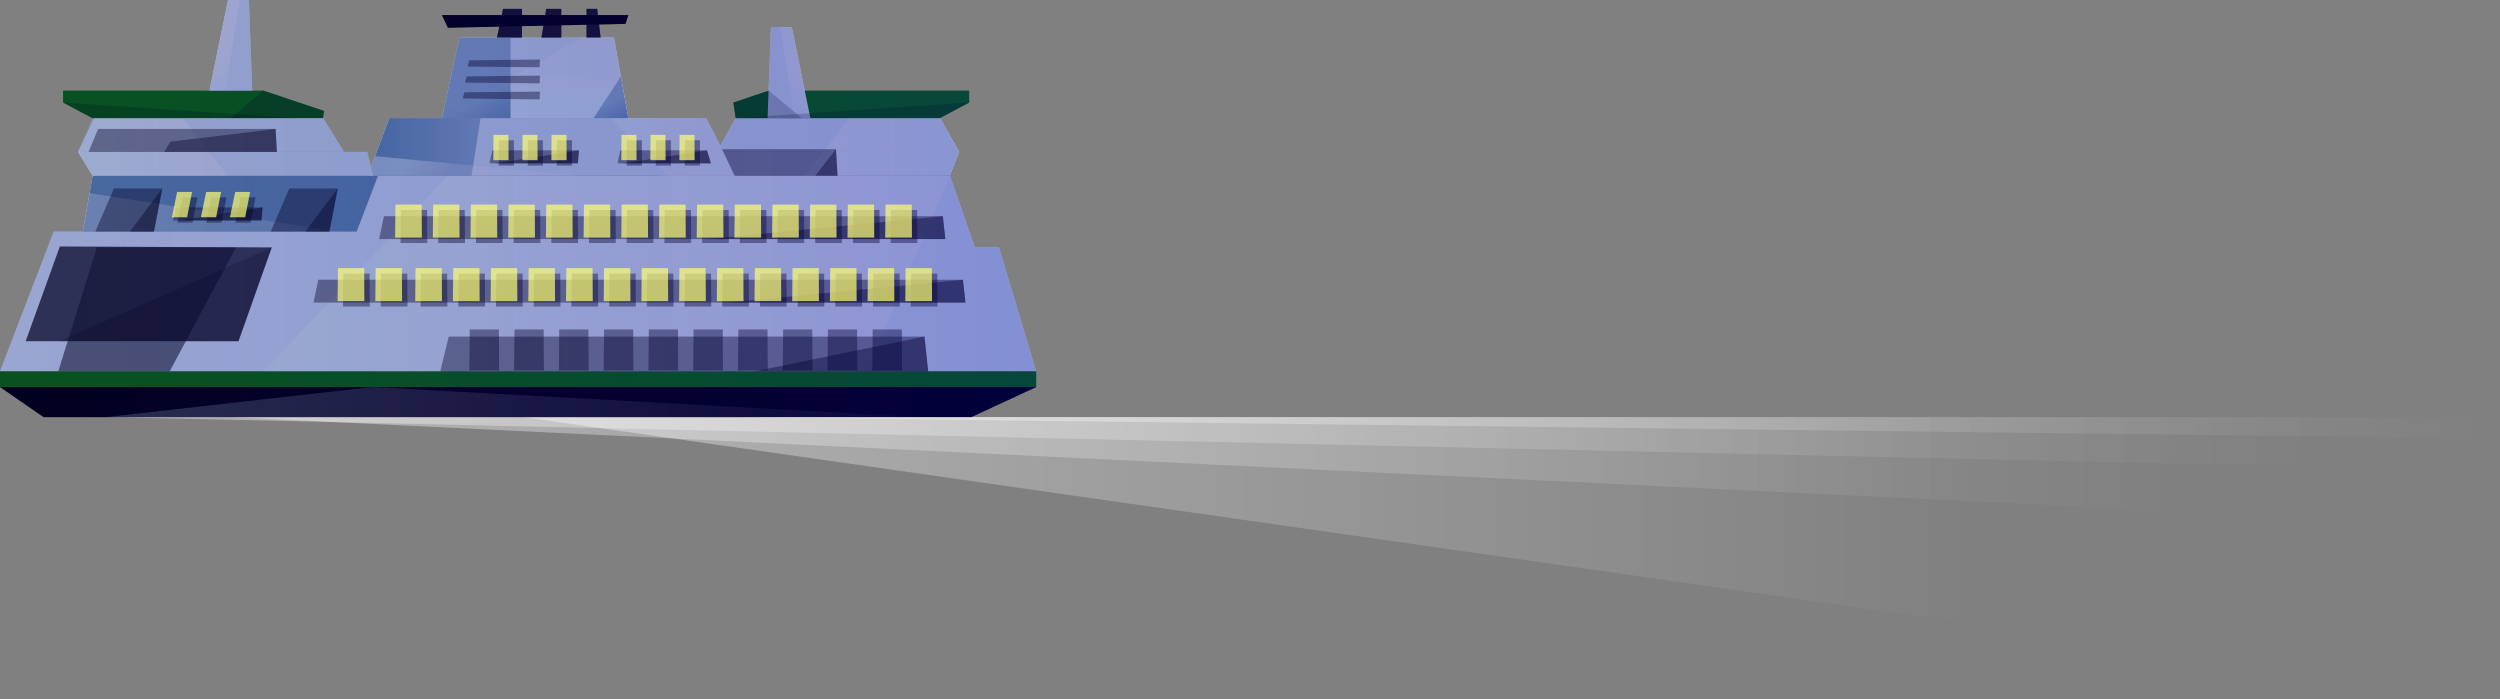 <svg xmlns="http://www.w3.org/2000/svg" xmlns:xlink="http://www.w3.org/1999/xlink" viewBox="0 0 462.351 129.3">
  <rect x="0" y="0" width="462.351" height="129.3" fill="#808080" stroke="none"/>
  <defs>
    <style>
      .cls-1 {
        isolation: isolate;
      }

      .cls-2 {
        fill: url(#linear-gradient);
      }

      .cls-3 {
        fill: url(#linear-gradient-2);
      }

      .cls-4 {
        fill: #d4ebf9;
      }

      .cls-14, .cls-15, .cls-17, .cls-20, .cls-21, .cls-23, .cls-24, .cls-5, .cls-7, .cls-9 {
        opacity: 0.84;
      }

      .cls-5 {
        fill: url(#linear-gradient-3);
      }

      .cls-6 {
        fill: #087600;
      }

      .cls-7 {
        fill: url(#linear-gradient-4);
      }

      .cls-8 {
        fill: #d8eeff;
      }

      .cls-9 {
        fill: url(#linear-gradient-5);
      }

      .cls-10 {
        fill: #6596b7;
      }

      .cls-11, .cls-28 {
        opacity: 0.7;
      }

      .cls-12 {
        opacity: 0.4;
      }

      .cls-13 {
        opacity: 0.2;
      }

      .cls-14 {
        fill: url(#linear-gradient-6);
      }

      .cls-15 {
        fill: url(#linear-gradient-7);
      }

      .cls-16 {
        opacity: 0.8;
      }

      .cls-17 {
        fill: url(#linear-gradient-8);
      }

      .cls-18 {
        fill: url(#linear-gradient-9);
      }

      .cls-19 {
        fill: url(#linear-gradient-10);
      }

      .cls-20 {
        fill: url(#linear-gradient-11);
      }

      .cls-21 {
        fill: url(#linear-gradient-12);
      }

      .cls-22 {
        fill: url(#linear-gradient-13);
      }

      .cls-23 {
        fill: url(#linear-gradient-14);
      }

      .cls-24 {
        fill: url(#linear-gradient-15);
      }

      .cls-25 {
        fill: url(#linear-gradient-16);
      }

      .cls-26 {
        fill: url(#linear-gradient-17);
      }

      .cls-27 {
        mix-blend-mode: multiply;
        fill: url(#linear-gradient-18);
      }

      .cls-28 {
        fill: #ffff74;
      }
    </style>
    <linearGradient id="linear-gradient" x1="96.774" y1="103.221" x2="366.112" y2="103.221" gradientUnits="userSpaceOnUse">
      <stop offset="0" stop-color="#fff" stop-opacity="0.4"/>
      <stop offset="1" stop-color="#fff" stop-opacity="0"/>
    </linearGradient>
    <linearGradient id="linear-gradient-2" x1="42.653" y1="87.284" x2="404.952" y2="87.284" xlink:href="#linear-gradient"/>
    <linearGradient id="linear-gradient-3" x1="-987.388" y1="27.169" x2="-958.799" y2="27.169" gradientTransform="translate(1136.179)" gradientUnits="userSpaceOnUse">
      <stop offset="0" stop-color="#fff" stop-opacity="0.4"/>
      <stop offset="1" stop-color="#e3ffff" stop-opacity="0.7"/>
    </linearGradient>
    <linearGradient id="linear-gradient-4" x1="-990.055" y1="15.231" x2="-993.309" y2="21.377" gradientTransform="translate(1136.179)" gradientUnits="userSpaceOnUse">
      <stop offset="0" stop-color="#fff" stop-opacity="0.4"/>
      <stop offset="1" stop-color="#e3ffff" stop-opacity="0.2"/>
    </linearGradient>
    <linearGradient id="linear-gradient-5" x1="-391.237" y1="50.594" x2="-264.272" y2="50.594" gradientTransform="matrix(-1, 0, 0, 1, -215.537, 0)" xlink:href="#linear-gradient-3"/>
    <linearGradient id="linear-gradient-6" x1="-386.446" y1="74.357" x2="-235.128" y2="74.357" gradientTransform="matrix(-1, 0, 0, 1, -215.537, 0)" gradientUnits="userSpaceOnUse">
      <stop offset="0" stop-color="#fff" stop-opacity="0.05"/>
      <stop offset="1" stop-color="#e3ffff" stop-opacity="0.3"/>
    </linearGradient>
    <linearGradient id="linear-gradient-7" x1="-232.198" y1="39.279" x2="-277.498" y2="39.279" gradientTransform="matrix(-1, 0, 0, 1, -215.537, 0)" xlink:href="#linear-gradient-4"/>
    <linearGradient id="linear-gradient-8" x1="-314.983" y1="13.432" x2="-314.743" y2="17.63" gradientTransform="matrix(-1, 0, 0, 1, -215.537, 0)" gradientUnits="userSpaceOnUse">
      <stop offset="0" stop-color="#fff" stop-opacity="0.3"/>
      <stop offset="1" stop-color="#e3ffff" stop-opacity="0.7"/>
    </linearGradient>
    <linearGradient id="linear-gradient-9" x1="-305.002" y1="17.011" x2="-308.931" y2="24.431" gradientTransform="matrix(-1, 0, 0, 1, -215.537, 0)" gradientUnits="userSpaceOnUse">
      <stop offset="0" stop-color="#6596b7" stop-opacity="0.6"/>
      <stop offset="1" stop-color="#6596b7"/>
    </linearGradient>
    <linearGradient id="linear-gradient-10" x1="-304.41" y1="27.169" x2="-283.574" y2="27.169" xlink:href="#linear-gradient-9"/>
    <linearGradient id="linear-gradient-11" x1="-341.485" y1="26.417" x2="-333.777" y2="20.843" xlink:href="#linear-gradient-8"/>
    <linearGradient id="linear-gradient-12" x1="-300.147" y1="30.96" x2="-292.408" y2="26.816" xlink:href="#linear-gradient-8"/>
    <linearGradient id="linear-gradient-13" x1="-328.3" y1="18.913" x2="-330.791" y2="23.808" xlink:href="#linear-gradient-9"/>
    <linearGradient id="linear-gradient-14" x1="-257.647" y1="27.169" x2="-229.99" y2="27.169" gradientTransform="matrix(-1, 0, 0, 1, -215.537, 0)" xlink:href="#linear-gradient-3"/>
    <linearGradient id="linear-gradient-15" x1="-258.016" y1="10.156" x2="-261.27" y2="16.302" gradientTransform="matrix(-1, 0, 0, 1, -215.537, 0)" xlink:href="#linear-gradient-4"/>
    <linearGradient id="linear-gradient-16" x1="20.817" y1="82.118" x2="431.289" y2="82.118" xlink:href="#linear-gradient"/>
    <linearGradient id="linear-gradient-17" x1="134.675" y1="79.125" x2="462.351" y2="79.125" xlink:href="#linear-gradient"/>
    <linearGradient id="linear-gradient-18" x1="0" y1="38.57" x2="191.634" y2="38.57" gradientUnits="userSpaceOnUse">
      <stop offset="0" stop-color="#060069" stop-opacity="0.3"/>
      <stop offset="1" stop-color="#060094" stop-opacity="0.4"/>
    </linearGradient>
  </defs>
  <title>ferry dawn</title>
  <g class="cls-1">
    <g id="Layer_2" data-name="Layer 2">
      <g id="Main">
        <g id="ferry">
          <g id="ferry-2" data-name="ferry">
            <polygon class="cls-2" points="462.351 129.3 96.774 77.141 462.351 77.141 462.351 129.3"/>
            <polygon class="cls-3" points="462.351 97.427 42.653 77.141 462.351 77.141 462.351 97.427"/>
            <polygon class="cls-4" points="173.828 21.841 136.049 21.841 132.577 28.099 177.38 28.099 173.828 21.841"/>
            <polygon class="cls-4" points="177.38 28.099 122.996 28.099 121.884 32.497 175.627 32.497 177.38 28.099"/>
            <polygon class="cls-5" points="148.79 32.497 175.627 32.497 177.38 28.099 173.828 21.841 157.113 21.842 148.79 32.497"/>
            <polygon class="cls-6" points="179.239 18.959 179.239 16.767 142.166 16.767 135.625 18.959 136.049 21.842 173.828 21.842 179.239 18.959"/>
            <polygon class="cls-4" points="146.435 5.075 142.565 5.075 141.955 21.842 149.86 21.842 146.435 5.075"/>
            <polygon class="cls-7" points="146.435 5.075 144.265 5.075 146.951 21.842 149.86 21.842 146.435 5.075"/>
            <polygon class="cls-8" points="17.139 32.497 175.7 32.497 180.255 45.704 184.737 45.729 191.634 68.691 0 68.691 9.941 42.835 15.312 42.835 17.139 32.497"/>
            <polygon class="cls-9" points="82.868 32.497 175.7 32.497 160.293 68.691 48.735 68.691 82.868 32.497"/>
            <polygon class="cls-10" points="17.139 32.497 69.918 32.497 65.958 42.835 15.312 42.835 17.139 32.497"/>
            <polygon class="cls-11" points="11.067 45.581 50.258 45.758 44.105 63.105 4.747 63.105 11.067 45.581"/>
            <polygon class="cls-12" points="17.914 45.758 43.651 45.758 31.365 68.691 10.777 68.691 17.914 45.758"/>
            <polygon class="cls-13" points="50.258 45.758 44.105 63.105 34.358 63.105 31.365 68.691 10.777 68.691 12.516 63.105 10.908 63.105 50.258 45.758"/>
            <rect class="cls-6" y="68.691" width="191.634" height="2.882"/>
            <polygon points="0 71.573 191.634 71.573 179.62 77.141 8.057 77.141 0 71.573"/>
            <polygon class="cls-14" points="68.865 71.573 170.909 77.141 19.592 77.141 68.865 71.573"/>
            <polygon class="cls-15" points="16.569 35.722 62.529 42.835 15.312 42.835 16.569 35.722"/>
            <g>
              <polygon class="cls-4" points="72 21.841 130.608 21.841 135.994 32.497 68.037 32.497 72 21.841"/>
              <polygon class="cls-4" points="84.959 6.935 113.54 6.935 116.198 21.841 81.735 21.841 84.959 6.935"/>
              <polygon points="82.83 5.129 115.68 4.412 116.198 2.788 81.735 2.788 82.83 5.129"/>
              <polygon class="cls-16" points="108.472 1.645 110.449 1.645 111.078 6.935 108.472 6.935 108.472 1.645"/>
              <polygon class="cls-16" points="96.533 1.645 93.026 1.645 91.911 6.935 96.533 6.935 96.533 1.645"/>
              <polygon class="cls-16" points="103.807 1.645 101.024 1.645 100.139 6.935 103.807 6.935 103.807 1.645"/>
              <polygon class="cls-17" points="107.545 6.935 113.54 6.935 116.198 21.841 81.735 21.841 107.545 6.935"/>
              <polygon class="cls-18" points="84.959 6.935 94.419 6.935 94.419 21.841 81.735 21.841 84.959 6.935"/>
              <polygon class="cls-19" points="72 21.841 88.873 21.841 87.207 32.497 68.037 32.497 72 21.841"/>
              <polygon class="cls-20" points="112.986 21.842 130.606 21.842 135.994 32.497 123.37 32.497 112.986 21.842"/>
              <polygon class="cls-21" points="69.332 28.887 106.924 32.497 68.037 32.497 69.332 28.887"/>
              <polygon class="cls-22" points="114.831 14.176 116.198 21.841 109.775 21.841 114.831 14.176"/>
            </g>
            <g>
              <polygon class="cls-12" points="82.986 62.246 170.969 62.246 171.662 68.691 81.426 68.691 82.986 62.246"/>
              <polygon class="cls-12" points="170.969 62.246 171.662 68.691 139.488 68.691 170.969 62.246"/>
              <polygon class="cls-12" points="103.43 60.932 108.826 60.932 108.862 68.519 103.361 68.519 103.43 60.932"/>
              <polygon class="cls-12" points="111.71 60.932 117.106 60.932 117.143 68.519 111.641 68.519 111.71 60.932"/>
              <polygon class="cls-12" points="86.869 60.932 92.265 60.932 92.302 68.519 86.801 68.519 86.869 60.932"/>
              <polygon class="cls-12" points="95.15 60.932 100.546 60.932 100.582 68.519 95.081 68.519 95.15 60.932"/>
              <polygon class="cls-12" points="119.99 60.932 125.386 60.932 125.423 68.519 119.922 68.519 119.99 60.932"/>
              <polygon class="cls-12" points="128.27 60.932 133.667 60.932 133.703 68.519 128.202 68.519 128.27 60.932"/>
              <polygon class="cls-12" points="136.551 60.932 141.947 60.932 141.983 68.519 136.482 68.519 136.551 60.932"/>
              <polygon class="cls-12" points="144.831 60.932 150.227 60.932 150.264 68.519 144.762 68.519 144.831 60.932"/>
              <polygon class="cls-12" points="153.111 60.932 158.507 60.932 158.544 68.519 153.042 68.519 153.111 60.932"/>
              <polygon class="cls-12" points="161.391 60.932 166.787 60.932 166.824 68.519 161.323 68.519 161.391 60.932"/>
            </g>
            <polygon class="cls-4" points="17.39 21.841 59.74 21.841 63.632 28.099 14.453 28.099 17.39 21.841"/>
            <polygon class="cls-4" points="14.453 28.099 67.904 28.099 69.016 32.497 17.139 32.497 14.453 28.099"/>
            <polygon class="cls-23" points="42.11 32.497 17.139 32.497 14.453 28.099 17.073 21.841 33.787 21.842 42.11 32.497"/>
            <polygon class="cls-6" points="11.661 18.959 11.661 16.767 48.735 16.767 59.923 20.518 59.74 21.841 17.073 21.842 11.661 18.959"/>
            <polygon class="cls-13" points="11.661 18.959 54.851 21.842 17.073 21.842 11.661 18.959"/>
            <polygon class="cls-4" points="42.168 0 46.038 0 46.648 16.767 38.743 16.767 42.168 0"/>
            <polygon class="cls-24" points="42.168 0 44.338 0 41.653 16.767 38.743 16.767 42.168 0"/>
            <polygon class="cls-12" points="18.148 23.845 50.975 23.845 51.198 28.099 16.376 28.099 18.148 23.845"/>
            <polygon class="cls-12" points="50.975 23.845 51.198 28.099 30.387 28.099 31.494 26.205 50.975 23.845"/>
            <polygon class="cls-12" points="99.85 11 99.804 12.44 86.465 12.305 86.779 11.163 99.85 11"/>
            <polygon class="cls-12" points="99.85 13.972 99.804 15.412 86.029 15.277 86.313 14.135 99.85 13.972"/>
            <polygon class="cls-12" points="99.85 16.944 99.804 18.384 85.573 18.207 85.894 17.065 99.85 16.944"/>
            <polygon class="cls-12" points="53.51 34.851 62.464 34.851 60.917 42.835 50.072 42.835 53.51 34.851"/>
            <polygon class="cls-12" points="62.464 34.851 60.917 42.835 56.455 42.835 62.464 34.851"/>
            <polygon class="cls-12" points="21.064 34.851 30.018 34.851 28.472 42.835 17.626 42.835 21.064 34.851"/>
            <polygon class="cls-12" points="30.018 34.851 28.472 42.835 24.009 42.835 30.018 34.851"/>
            <polygon class="cls-13" points="59.923 20.518 59.74 21.841 42.615 21.842 48.735 16.767 59.923 20.518"/>
            <polygon class="cls-13" points="179.239 18.959 136.049 21.842 173.828 21.842 179.239 18.959"/>
            <polygon class="cls-13" points="135.625 18.959 136.049 21.842 148.286 21.842 142.166 16.767 135.625 18.959"/>
            <polygon class="cls-12" points="133.515 27.592 154.598 27.592 154.893 32.497 135.863 32.497 133.515 27.592"/>
            <polygon class="cls-12" points="154.598 27.592 154.893 32.497 150.775 32.497 154.598 27.592"/>
            <polygon class="cls-25" points="462.351 87.095 20.817 77.141 462.351 77.141 462.351 87.095"/>
            <polygon class="cls-26" points="462.351 81.11 134.675 77.141 462.351 77.141 462.351 81.11"/>
            <g>
              <polygon class="cls-12" points="71.003 39.987 174.367 39.987 174.839 44.209 70.116 44.209 71.003 39.987"/>
              <polygon class="cls-12" points="108.995 38.843 113.845 38.843 113.878 44.943 108.933 44.943 108.995 38.843"/>
              <polygon class="cls-12" points="115.967 38.843 120.817 38.843 120.85 44.943 115.905 44.943 115.967 38.843"/>
              <polygon class="cls-12" points="122.939 38.843 127.789 38.843 127.822 44.943 122.877 44.943 122.939 38.843"/>
              <polygon class="cls-12" points="129.911 38.843 134.761 38.843 134.794 44.943 129.849 44.943 129.911 38.843"/>
              <polygon class="cls-12" points="136.883 38.843 141.733 38.843 141.766 44.943 136.821 44.943 136.883 38.843"/>
              <polygon class="cls-12" points="74.135 38.843 78.985 38.843 79.018 44.943 74.073 44.943 74.135 38.843"/>
              <polygon class="cls-12" points="81.107 38.843 85.957 38.843 85.99 44.943 81.045 44.943 81.107 38.843"/>
              <polygon class="cls-12" points="88.079 38.843 92.929 38.843 92.962 44.943 88.017 44.943 88.079 38.843"/>
              <polygon class="cls-12" points="95.051 38.843 99.901 38.843 99.934 44.943 94.989 44.943 95.051 38.843"/>
              <polygon class="cls-12" points="102.023 38.843 106.873 38.843 106.906 44.943 101.961 44.943 102.023 38.843"/>
              <polygon class="cls-12" points="143.855 38.843 148.705 38.843 148.738 44.943 143.793 44.943 143.855 38.843"/>
              <polygon class="cls-12" points="150.827 38.843 155.677 38.843 155.71 44.943 150.765 44.943 150.827 38.843"/>
              <polygon class="cls-12" points="157.799 38.843 162.649 38.843 162.682 44.943 157.737 44.943 157.799 38.843"/>
              <polygon class="cls-12" points="164.771 38.843 169.621 38.843 169.654 44.943 164.709 44.943 164.771 38.843"/>
              <polygon class="cls-12" points="174.367 39.987 174.839 44.209 130.737 44.209 174.367 39.987"/>
            </g>
            <g>
              <polygon class="cls-12" points="58.86 51.739 178.083 51.739 178.556 55.96 57.974 55.96 58.86 51.739"/>
              <polygon class="cls-12" points="112.712 50.594 117.562 50.594 117.595 56.695 112.65 56.695 112.712 50.594"/>
              <polygon class="cls-12" points="119.684 50.594 124.534 50.594 124.567 56.695 119.622 56.695 119.684 50.594"/>
              <polygon class="cls-12" points="126.656 50.594 131.506 50.594 131.539 56.695 126.594 56.695 126.656 50.594"/>
              <polygon class="cls-12" points="133.628 50.594 138.478 50.594 138.511 56.695 133.566 56.695 133.628 50.594"/>
              <polygon class="cls-12" points="140.6 50.594 145.45 50.594 145.483 56.695 140.538 56.695 140.6 50.594"/>
              <polygon class="cls-12" points="77.852 50.594 82.702 50.594 82.735 56.695 77.79 56.695 77.852 50.594"/>
              <polygon class="cls-12" points="84.824 50.594 89.674 50.594 89.707 56.695 84.762 56.695 84.824 50.594"/>
              <polygon class="cls-12" points="63.502 50.594 68.352 50.594 68.385 56.695 63.44 56.695 63.502 50.594"/>
              <polygon class="cls-12" points="70.474 50.594 75.324 50.594 75.357 56.695 70.412 56.695 70.474 50.594"/>
              <polygon class="cls-12" points="91.796 50.594 96.646 50.594 96.679 56.695 91.734 56.695 91.796 50.594"/>
              <polygon class="cls-12" points="98.768 50.594 103.618 50.594 103.651 56.695 98.706 56.695 98.768 50.594"/>
              <polygon class="cls-12" points="105.74 50.594 110.59 50.594 110.623 56.695 105.678 56.695 105.74 50.594"/>
              <polygon class="cls-12" points="147.572 50.594 152.422 50.594 152.455 56.695 147.51 56.695 147.572 50.594"/>
              <polygon class="cls-12" points="154.544 50.594 159.394 50.594 159.427 56.695 154.482 56.695 154.544 50.594"/>
              <polygon class="cls-12" points="161.516 50.594 166.366 50.594 166.399 56.695 161.454 56.695 161.516 50.594"/>
              <polygon class="cls-12" points="168.488 50.594 173.338 50.594 173.371 56.695 168.426 56.695 168.488 50.594"/>
              <polygon class="cls-12" points="178.083 51.739 178.556 55.96 134.454 55.96 178.083 51.739"/>
            </g>
            <g>
              <polygon class="cls-12" points="91.043 27.802 107.071 27.802 106.874 30.205 90.538 30.205 91.043 27.802"/>
              <polygon class="cls-12" points="92.27 25.937 95.031 25.937 95.05 30.623 92.235 30.623 92.27 25.937"/>
              <polygon class="cls-12" points="97.639 25.937 100.4 25.937 100.419 30.623 97.604 30.623 97.639 25.937"/>
              <polygon class="cls-12" points="103.007 25.937 105.769 25.937 105.787 30.623 102.972 30.623 103.007 25.937"/>
              <polygon class="cls-12" points="107.071 27.802 106.874 30.205 91.591 30.205 107.071 27.802"/>
            </g>
            <g>
              <polygon class="cls-12" points="32.531 38.364 48.559 38.364 48.361 40.768 32.026 40.768 32.531 38.364"/>
              <polygon class="cls-12" points="33.757 36.5 36.519 36.5 35.605 41.186 32.789 41.186 33.757 36.5"/>
              <polygon class="cls-12" points="39.126 36.5 41.887 36.5 40.973 41.186 38.158 41.186 39.126 36.5"/>
              <polygon class="cls-12" points="44.495 36.5 47.256 36.5 46.342 41.186 43.527 41.186 44.495 36.5"/>
              <polygon class="cls-12" points="48.559 38.364 48.361 40.768 33.078 40.768 48.559 38.364"/>
            </g>
            <g>
              <polygon class="cls-12" points="114.716 27.802 130.744 27.802 131.479 30.205 114.211 30.205 114.716 27.802"/>
              <polygon class="cls-12" points="115.943 25.937 118.704 25.937 118.723 30.623 115.908 30.623 115.943 25.937"/>
              <polygon class="cls-12" points="121.312 25.937 124.073 25.937 124.091 30.623 121.276 30.623 121.312 25.937"/>
              <polygon class="cls-12" points="126.68 25.937 129.441 25.937 129.46 30.623 126.645 30.623 126.68 25.937"/>
              <polygon class="cls-12" points="130.744 27.802 131.479 30.205 115.263 30.205 130.744 27.802"/>
            </g>
          </g>
          <path id="cast" class="cls-27" d="M179.62,77.141l12.014-5.568V68.691l-6.898-22.962-4.482-.025L175.7,32.497h-.073L177.38,28.099l-3.552-6.257,5.411-2.882V16.767H148.823L146.435,5.075H142.565l-.425,11.7-6.515,2.184L136.049,21.841l-2.847,5.132-2.594-5.132h-14.41L113.54,6.935h-2.462l-.287-2.417,4.889-.107.518-1.624h-5.612l-.136-1.143h-1.977V2.788h-4.665V1.645H101.024l-.191,1.143H96.533V1.645H93.027l-.241,1.143h-11.05l1.095,2.341,9.506-.208L91.911,6.935H84.959l-3.223,14.906H72l-2.622,7.05-.047-.004-.72,2.009-.707-2.797H63.632l-3.892-6.258.183-1.323-11.188-3.751H46.648L46.038,0H42.168l-3.425,16.767H11.661v2.193l5.411,2.882-2.619,6.257,2.686,4.399-.57,3.225h0L15.312,42.835H9.941L0,68.691v2.882l8.057,5.568Zm-71.148-72.572V6.935h-4.665v-2.264Zm-7.966.174-.367,2.192H96.533V4.83Z"/>
          <g id="lights">
            <polygon class="cls-28" points="107.995 37.843 112.845 37.843 112.878 43.943 107.933 43.943 107.995 37.843"/>
            <polygon class="cls-28" points="114.967 37.843 119.817 37.843 119.85 43.943 114.905 43.943 114.967 37.843"/>
            <polygon class="cls-28" points="121.939 37.843 126.789 37.843 126.822 43.943 121.877 43.943 121.939 37.843"/>
            <polygon class="cls-28" points="128.911 37.843 133.761 37.843 133.794 43.943 128.849 43.943 128.911 37.843"/>
            <polygon class="cls-28" points="135.883 37.843 140.733 37.843 140.766 43.943 135.821 43.943 135.883 37.843"/>
            <polygon class="cls-28" points="73.135 37.843 77.985 37.843 78.018 43.943 73.073 43.943 73.135 37.843"/>
            <polygon class="cls-28" points="80.107 37.843 84.957 37.843 84.99 43.943 80.045 43.943 80.107 37.843"/>
            <polygon class="cls-28" points="87.079 37.843 91.929 37.843 91.962 43.943 87.017 43.943 87.079 37.843"/>
            <polygon class="cls-28" points="94.051 37.843 98.901 37.843 98.934 43.943 93.989 43.943 94.051 37.843"/>
            <polygon class="cls-28" points="101.023 37.843 105.873 37.843 105.906 43.943 100.961 43.943 101.023 37.843"/>
            <polygon class="cls-28" points="142.855 37.843 147.705 37.843 147.738 43.943 142.793 43.943 142.855 37.843"/>
            <polygon class="cls-28" points="149.827 37.843 154.677 37.843 154.71 43.943 149.765 43.943 149.827 37.843"/>
            <polygon class="cls-28" points="156.799 37.843 161.649 37.843 161.682 43.943 156.737 43.943 156.799 37.843"/>
            <polygon class="cls-28" points="163.771 37.843 168.621 37.843 168.654 43.943 163.709 43.943 163.771 37.843"/>
            <polygon class="cls-28" points="111.712 49.594 116.562 49.594 116.595 55.695 111.65 55.695 111.712 49.594"/>
            <polygon class="cls-28" points="118.684 49.594 123.534 49.594 123.567 55.695 118.622 55.695 118.684 49.594"/>
            <polygon class="cls-28" points="125.656 49.594 130.506 49.594 130.539 55.695 125.594 55.695 125.656 49.594"/>
            <polygon class="cls-28" points="132.628 49.594 137.478 49.594 137.511 55.695 132.566 55.695 132.628 49.594"/>
            <polygon class="cls-28" points="139.6 49.594 144.45 49.594 144.483 55.695 139.538 55.695 139.6 49.594"/>
            <polygon class="cls-28" points="76.852 49.594 81.702 49.594 81.735 55.695 76.79 55.695 76.852 49.594"/>
            <polygon class="cls-28" points="83.824 49.594 88.674 49.594 88.707 55.695 83.762 55.695 83.824 49.594"/>
            <polygon class="cls-28" points="62.502 49.594 67.352 49.594 67.385 55.695 62.44 55.695 62.502 49.594"/>
            <polygon class="cls-28" points="69.474 49.594 74.324 49.594 74.357 55.695 69.412 55.695 69.474 49.594"/>
            <polygon class="cls-28" points="90.796 49.594 95.646 49.594 95.679 55.695 90.734 55.695 90.796 49.594"/>
            <polygon class="cls-28" points="97.768 49.594 102.618 49.594 102.651 55.695 97.706 55.695 97.768 49.594"/>
            <polygon class="cls-28" points="104.74 49.594 109.59 49.594 109.623 55.695 104.678 55.695 104.74 49.594"/>
            <polygon class="cls-28" points="146.572 49.594 151.422 49.594 151.455 55.695 146.51 55.695 146.572 49.594"/>
            <polygon class="cls-28" points="153.544 49.594 158.394 49.594 158.427 55.695 153.482 55.695 153.544 49.594"/>
            <polygon class="cls-28" points="160.516 49.594 165.366 49.594 165.399 55.695 160.454 55.695 160.516 49.594"/>
            <polygon class="cls-28" points="167.488 49.594 172.338 49.594 172.371 55.695 167.426 55.695 167.488 49.594"/>
            <polygon class="cls-28" points="91.27 24.937 94.031 24.937 94.05 29.623 91.235 29.623 91.27 24.937"/>
            <polygon class="cls-28" points="96.639 24.937 99.4 24.937 99.419 29.623 96.604 29.623 96.639 24.937"/>
            <polygon class="cls-28" points="102.007 24.937 104.769 24.937 104.787 29.623 101.972 29.623 102.007 24.937"/>
            <polygon class="cls-28" points="32.757 35.5 35.519 35.5 34.605 40.186 31.789 40.186 32.757 35.5"/>
            <polygon class="cls-28" points="38.126 35.5 40.887 35.5 39.973 40.186 37.158 40.186 38.126 35.5"/>
            <polygon class="cls-28" points="43.495 35.5 46.256 35.5 45.342 40.186 42.527 40.186 43.495 35.5"/>
            <polygon class="cls-28" points="114.943 24.937 117.704 24.937 117.723 29.623 114.908 29.623 114.943 24.937"/>
            <polygon class="cls-28" points="120.312 24.937 123.073 24.937 123.091 29.623 120.276 29.623 120.312 24.937"/>
            <polygon class="cls-28" points="125.68 24.937 128.441 24.937 128.46 29.623 125.645 29.623 125.68 24.937"/>
          </g>
        </g>
      </g>
    </g>
  </g>
</svg>
